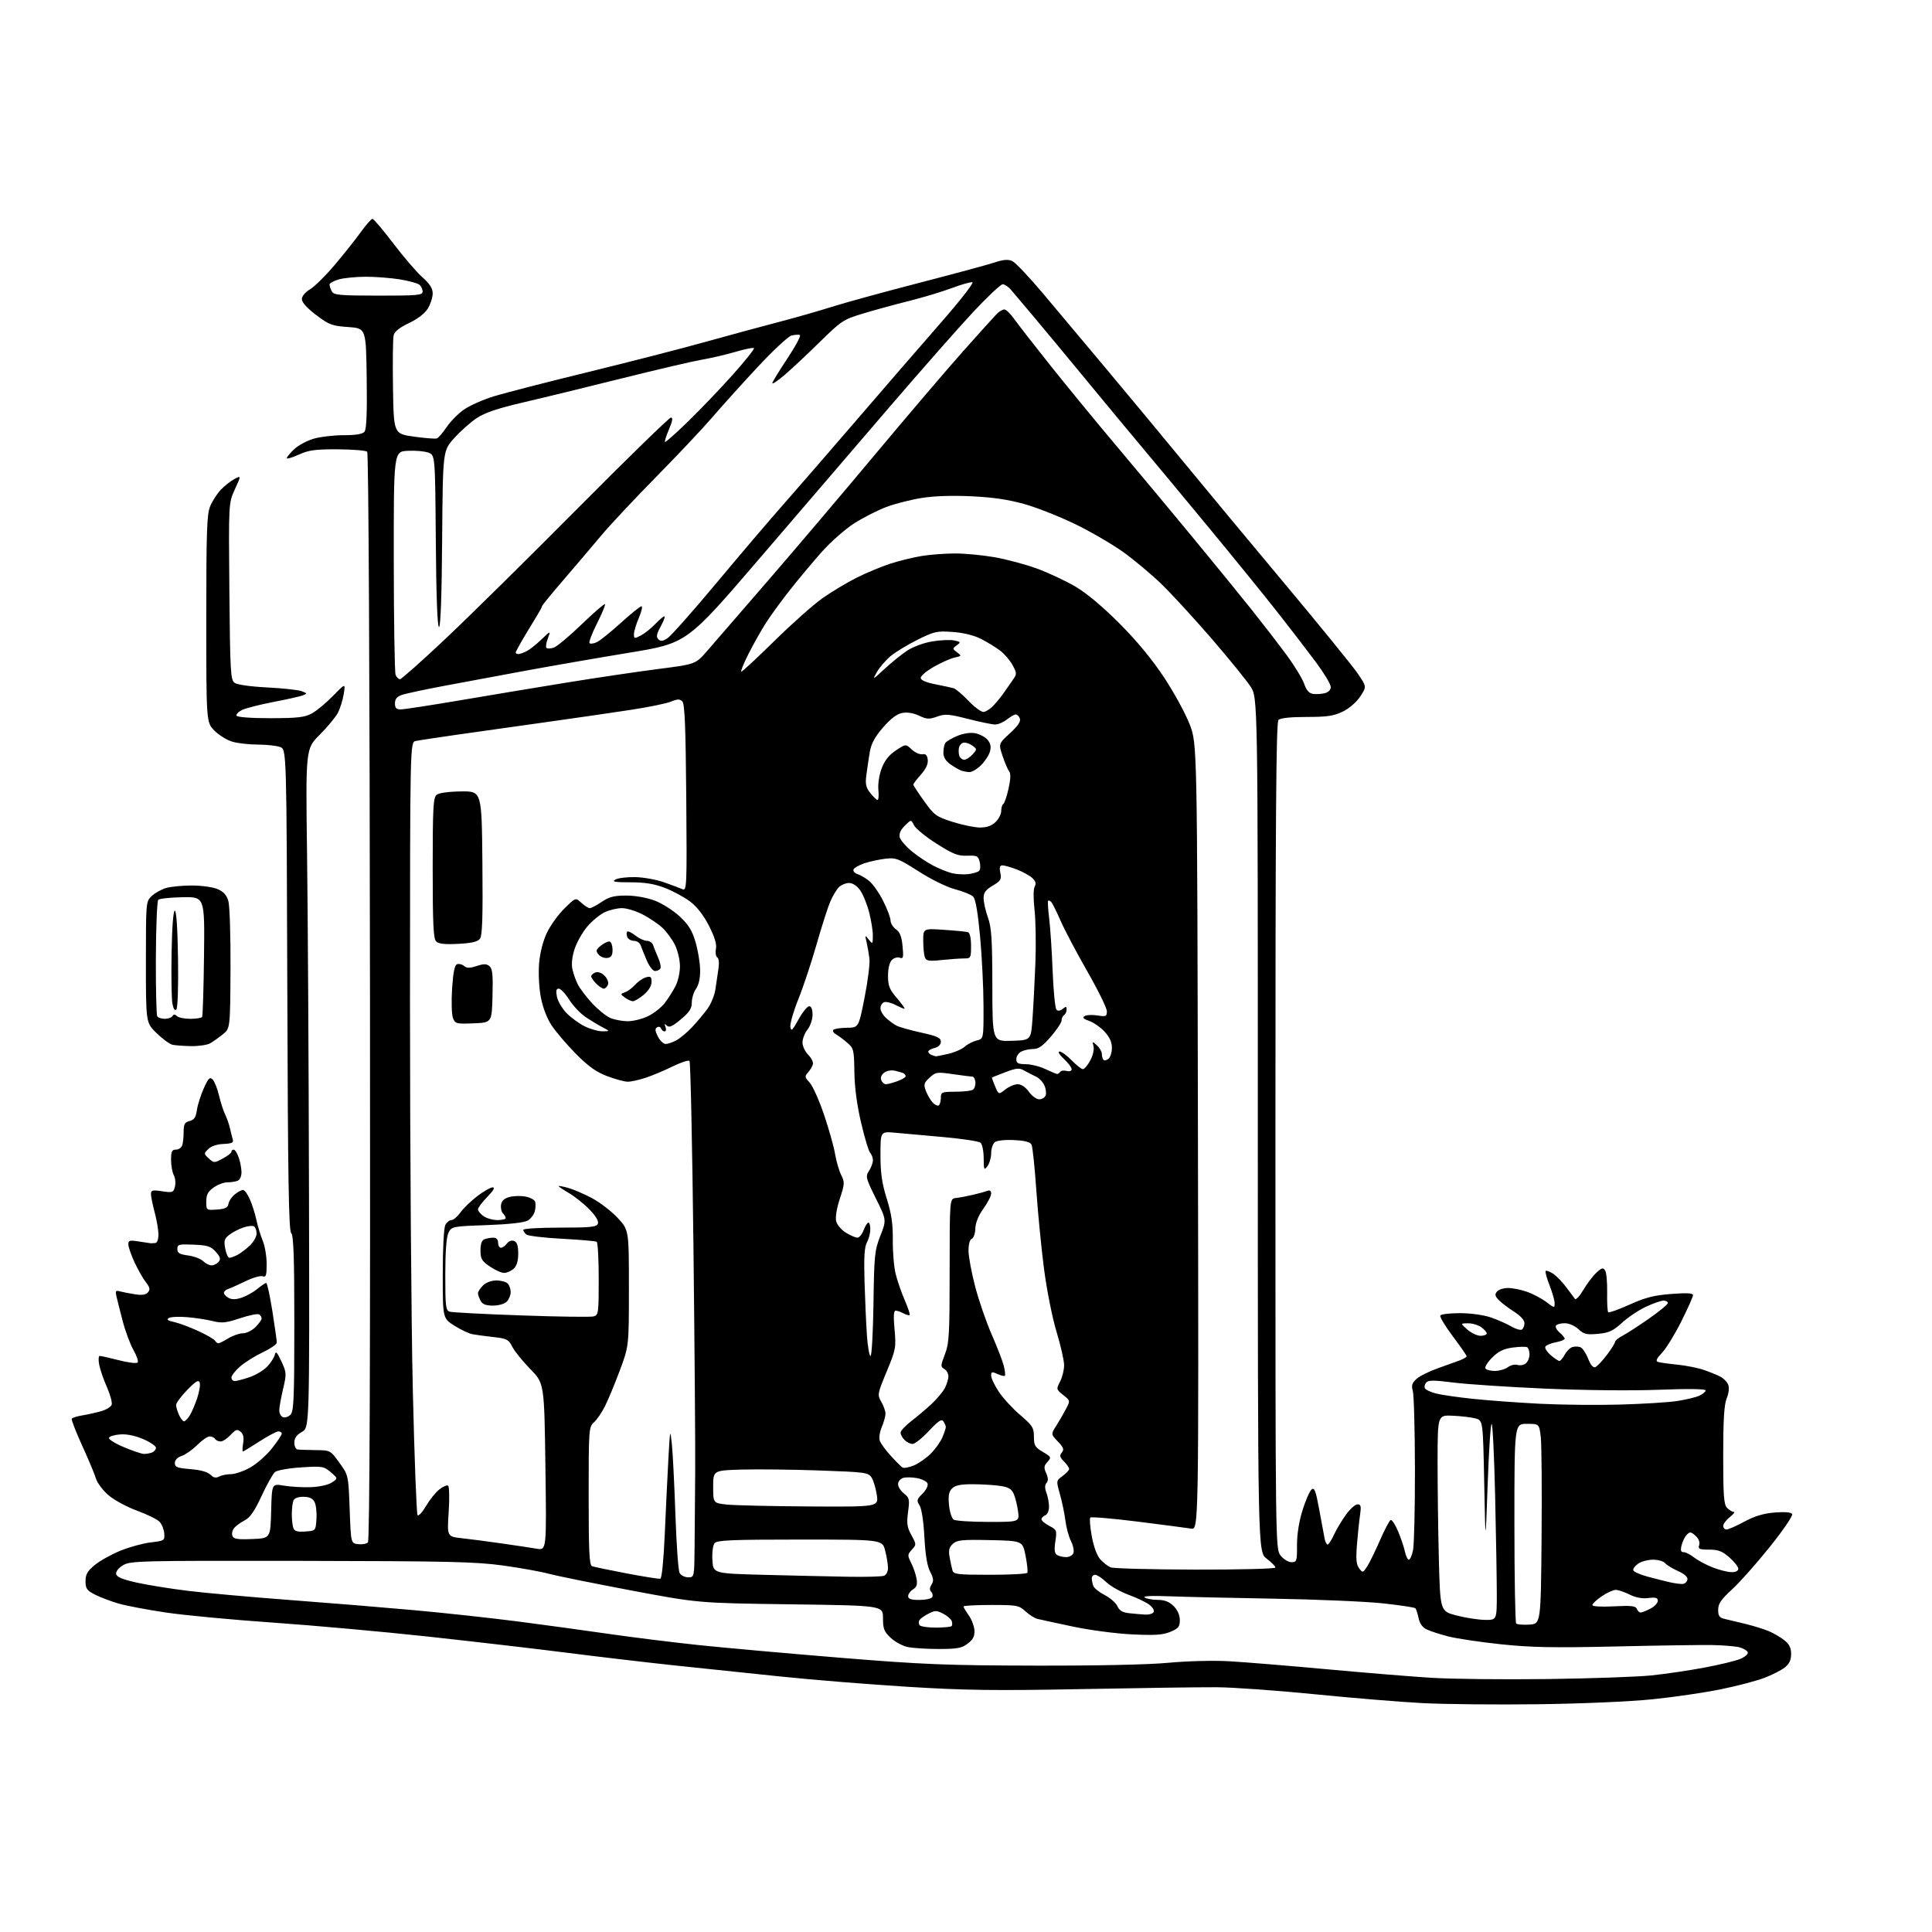 <?xml version="1.0" encoding="UTF-8" standalone="no"?>
<svg 
  version="1.1" 
  xmlns="http://www.w3.org/2000/svg" 
  xmlns:xlink="http://www.w3.org/1999/xlink" 
  xmlns:svg="http://www.w3.org/2000/svg"
  xmlns:rdf="http://www.w3.org/1999/02/22-rdf-syntax-ns#"
  xmlns:cc="http://creativecommons.org/ns#"
  xmlns:dc="http://purl.org/dc/elements/1.1/"
  viewBox="0 0 768 768"
  width="768"
  height="768"
>
<style>svg {background-color: white; }</style>"
<path stroke="none" fill="black" fill-rule="evenodd" d="M611.50,677.46C595.00,677.68 574.24,677.47 565.37,677.01C556.50,676.54 537.15,674.95 522.37,673.46C507.59,671.98 490.10,670.74 483.50,670.70C476.90,670.67 452.82,671.00 430.00,671.44C395.66,672.10 383.75,671.94 361.00,670.54C345.88,669.61 323.15,667.78 310.50,666.46C297.85,665.15 278.73,663.15 268.00,662.01C257.27,660.87 238.15,658.62 225.50,657.01C212.85,655.40 187.88,652.50 170.00,650.55C152.12,648.61 124.45,646.12 108.50,645.01C92.55,643.91 73.46,642.11 66.08,641.02C58.69,639.93 50.16,638.32 47.11,637.43C44.06,636.54 39.86,634.95 37.78,633.89C34.52,632.23 34.00,631.49 34.00,628.55C34.00,625.84 34.75,624.52 37.69,622.10C39.72,620.43 44.34,617.86 47.94,616.40C51.55,614.94 56.98,613.46 60.00,613.11C65.30,612.50 65.49,612.37 65.30,609.62C65.18,608.04 64.37,605.96 63.49,604.99C62.62,604.02 58.60,602.03 54.56,600.55C50.52,599.08 45.38,596.31 43.14,594.39C40.90,592.47 38.64,589.46 38.12,587.70C37.60,585.94 35.13,580.04 32.63,574.58C30.14,569.12 28.29,564.34 28.52,563.96C28.76,563.58 30.65,562.98 32.73,562.64C34.80,562.30 38.14,561.55 40.15,560.99C42.16,560.42 44.06,559.28 44.38,558.46C44.70,557.63 43.86,554.47 42.52,551.44C41.17,548.41 39.78,544.37 39.43,542.46C39.07,540.56 39.16,539.00 39.64,538.99C40.11,538.99 43.52,539.76 47.21,540.70C50.89,541.65 54.26,542.07 54.69,541.64C55.12,541.22 54.40,539.01 53.09,536.74C51.78,534.46 49.83,529.21 48.75,525.05C47.67,520.90 46.54,516.44 46.25,515.14C45.82,513.19 46.05,512.87 47.61,513.32C48.65,513.61 51.34,514.14 53.58,514.49C56.50,514.94 57.99,514.72 58.83,513.70C59.76,512.59 59.58,511.74 58.00,509.72C56.89,508.32 54.87,504.76 53.50,501.83C52.14,498.90 51.02,495.67 51.01,494.66C51.00,493.06 51.54,492.91 55.25,493.52C57.59,493.90 59.73,494.22 60.00,494.23C60.27,494.23 61.06,494.18 61.75,494.12C62.47,494.05 62.99,492.63 62.99,490.75C62.98,488.96 62.31,485.02 61.50,482.00C60.69,478.98 60.02,475.68 60.01,474.69C60.00,473.11 60.57,472.96 64.45,473.55C68.62,474.17 68.95,474.05 69.54,471.70C69.89,470.32 69.68,468.27 69.09,467.16C68.49,466.04 68.00,463.30 68.00,461.07C68.00,457.74 68.35,457.00 69.89,457.00C70.93,457.00 72.06,456.29 72.39,455.42C72.73,454.55 73.00,452.12 73.00,450.03C73.00,446.85 73.40,446.12 75.37,445.62C77.19,445.17 77.86,444.16 78.27,441.26C78.57,439.19 79.80,435.31 81.00,432.63C82.85,428.54 83.41,427.98 84.54,429.13C85.29,429.89 86.42,432.75 87.07,435.50C87.72,438.25 88.80,441.62 89.49,443.00C90.17,444.38 91.04,446.85 91.41,448.50C91.79,450.15 92.30,452.19 92.55,453.04C92.90,454.23 92.07,454.61 88.82,454.74C86.27,454.84 83.93,455.63 82.79,456.77C80.98,458.58 80.98,458.67 83.01,460.51C85.05,462.36 85.18,462.36 88.55,460.54C90.45,459.52 92.00,458.31 92.00,457.84C92.00,457.38 92.41,457.00 92.90,457.00C93.40,457.00 94.30,458.42 94.90,460.15C95.51,461.88 96.00,464.53 96.00,466.04C96.00,467.62 95.33,469.04 94.42,469.39C93.55,469.73 91.71,470.00 90.32,470.00C88.94,470.00 86.50,470.93 84.90,472.07C82.65,473.67 82.00,474.92 82.00,477.63C82.00,481.11 82.00,481.11 86.24,480.81C89.57,480.57 90.56,480.07 90.83,478.50C91.02,477.40 92.15,475.72 93.34,474.77C94.53,473.82 95.99,473.03 96.60,473.02C97.20,473.01 98.43,474.69 99.33,476.75C100.24,478.81 101.41,482.53 101.94,485.01C102.47,487.49 103.60,491.19 104.45,493.23C105.30,495.27 106.00,499.41 106.00,502.44C106.00,507.01 105.74,507.84 104.44,507.34C103.58,507.01 100.54,507.87 97.69,509.26C94.83,510.65 91.71,512.04 90.75,512.36C89.79,512.68 89.00,513.39 89.00,513.93C89.00,514.48 89.86,515.39 90.90,515.95C92.22,516.65 93.84,516.61 96.15,515.82C97.99,515.19 100.77,513.63 102.33,512.34C103.88,511.05 105.46,510.00 105.83,510.00C106.20,510.00 107.30,515.06 108.28,521.25C109.26,527.44 110.05,533.05 110.03,533.72C110.01,534.39 107.48,536.13 104.40,537.59C101.31,539.05 97.26,541.59 95.40,543.23C93.53,544.87 92.00,546.84 92.00,547.60C92.00,548.37 92.59,549.00 93.32,549.00C94.05,549.00 96.68,548.30 99.18,547.46C101.67,546.61 104.86,544.69 106.26,543.21C107.66,541.72 109.01,539.60 109.25,538.50C109.60,536.93 110.16,537.51 111.86,541.16C113.92,545.63 113.95,546.10 112.52,552.16C111.70,555.65 111.02,559.46 111.01,560.64C111.01,561.82 111.66,563.04 112.47,563.35C113.28,563.66 114.63,563.23 115.47,562.39C116.78,561.07 117.00,555.96 117.00,526.13C117.00,499.68 116.70,491.10 115.75,490.15C114.77,489.17 114.44,468.15 114.21,393.41C113.91,297.92 113.91,297.92 111.39,296.96C110.00,296.43 106.09,296.00 102.68,295.99C99.28,295.99 94.72,295.49 92.55,294.89C90.37,294.29 87.11,292.31 85.30,290.50C82.00,287.20 82.00,287.20 82.00,246.07C82.00,211.14 82.23,204.37 83.55,201.22C84.41,199.17 86.32,196.22 87.80,194.66C89.29,193.10 91.71,191.19 93.19,190.41C95.89,189.01 95.89,189.01 93.37,194.50C90.86,199.98 90.86,199.98 91.18,235.07C91.47,267.02 91.66,270.28 93.24,271.43C94.26,272.18 99.60,272.94 106.24,273.27C112.43,273.59 118.58,274.25 119.91,274.75C122.15,275.60 122.18,275.72 120.41,276.41C119.36,276.82 114.10,278.01 108.72,279.04C103.35,280.07 97.74,281.50 96.25,282.21C94.77,282.92 93.77,283.95 94.03,284.50C94.31,285.09 99.81,285.50 107.50,285.49C118.27,285.48 121.09,285.16 123.93,283.62C125.82,282.60 129.61,279.46 132.35,276.64C137.33,271.53 137.33,271.53 136.64,275.87C136.26,278.26 135.22,281.61 134.33,283.32C133.45,285.04 130.20,288.96 127.11,292.05C121.50,297.66 121.50,297.66 122.06,339.58C122.37,362.64 122.72,423.35 122.83,474.50C123.04,567.50 123.04,567.50 120.02,569.20C117.90,570.40 117.00,571.66 117.00,573.45C117.00,574.85 117.56,576.08 118.25,576.19C118.94,576.29 122.16,576.40 125.41,576.44C131.33,576.50 131.33,576.50 134.91,581.46C138.50,586.43 138.50,586.43 139.00,599.96C139.50,613.50 139.50,613.50 142.37,613.83C143.95,614.01 145.70,613.70 146.26,613.14C146.95,612.45 147.22,542.09 147.08,396.31C146.96,269.11 146.51,180.12 145.97,179.58C145.47,179.08 140.21,178.64 134.28,178.61C125.29,178.57 122.71,178.92 118.75,180.73C116.14,181.91 114.00,182.55 114.00,182.13C114.00,181.71 115.29,180.14 116.86,178.63C118.44,177.12 121.89,175.24 124.52,174.44C127.16,173.65 132.57,173.00 136.54,173.00C141.45,173.00 144.12,172.56 144.90,171.62C145.69,170.66 145.96,164.18 145.77,150.37C145.50,130.50 145.50,130.50 138.42,130.00C131.98,129.55 130.81,129.11 125.67,125.22C122.09,122.52 120.00,120.20 120.00,118.93C120.00,117.74 121.31,116.15 123.25,115.00C125.04,113.94 129.46,109.57 133.08,105.28C136.70,101.00 141.36,95.14 143.43,92.25C145.50,89.36 147.58,87.00 148.06,87.00C148.54,87.00 152.26,91.39 156.33,96.75C160.41,102.11 165.60,108.15 167.87,110.18C170.87,112.85 172.00,114.63 172.00,116.68C171.99,118.23 171.13,120.91 170.08,122.64C168.89,124.59 166.06,126.77 162.60,128.41C158.89,130.16 156.84,131.79 156.48,133.27C156.18,134.50 156.06,143.81 156.22,153.96C156.50,172.43 156.50,172.43 164.50,173.56C168.90,174.18 173.03,174.50 173.67,174.27C174.31,174.04 176.00,172.08 177.44,169.92C178.87,167.75 181.91,164.63 184.20,162.97C186.49,161.31 192.00,158.85 196.43,157.50C200.87,156.15 217.55,151.86 233.50,147.97C249.45,144.07 270.38,138.70 280.00,136.02C289.62,133.34 302.90,129.74 309.50,128.02C316.10,126.29 325.65,123.57 330.71,121.96C335.78,120.35 351.31,116.09 365.21,112.49C379.12,108.89 392.67,105.23 395.32,104.35C398.86,103.17 400.74,103.02 402.39,103.77C403.62,104.33 409.11,110.12 414.60,116.64C420.08,123.16 431.55,136.82 440.07,147.00C448.59,157.18 462.60,174.05 471.19,184.50C479.79,194.95 497.85,216.70 511.34,232.82C524.83,248.95 537.53,264.58 539.58,267.55C543.30,272.95 543.30,272.95 540.72,276.85C539.20,279.15 536.33,281.63 533.75,282.88C530.18,284.61 527.51,285.00 519.38,285.00C512.95,285.00 508.97,285.43 508.20,286.20C507.28,287.12 507.00,325.21 507.00,451.57C507.00,615.73 507.00,615.73 509.07,618.37C510.21,619.81 512.15,621.00 513.38,621.00C515.47,621.00 515.61,620.58 515.58,614.25C515.56,610.01 516.37,604.85 517.76,600.38C518.98,596.47 520.60,592.75 521.36,592.11C522.51,591.16 523.04,592.56 524.44,600.23C525.37,605.33 526.33,610.51 526.58,611.75C526.83,612.99 527.37,613.99 527.77,613.97C528.17,613.96 529.30,612.21 530.28,610.08C531.26,607.95 533.40,604.37 535.04,602.11C536.67,599.85 538.74,598.00 539.64,598.00C540.98,598.00 541.15,598.74 540.64,602.25C540.29,604.59 539.74,609.88 539.41,614.00C538.95,619.75 539.15,621.95 540.27,623.42C541.68,625.29 541.78,625.27 543.45,622.72C544.39,621.28 546.69,616.59 548.55,612.31C550.41,608.03 552.34,604.39 552.83,604.22C553.32,604.06 554.64,606.08 555.75,608.71C556.87,611.35 558.09,614.96 558.47,616.75C558.85,618.54 559.55,620.00 560.03,620.00C560.52,620.00 561.27,618.31 561.70,616.25C562.14,614.19 562.48,599.67 562.46,584.00C562.43,568.33 562.05,554.32 561.61,552.88C560.99,550.81 561.28,549.81 563.00,548.21C564.21,547.09 567.96,545.19 571.35,543.99C574.73,542.78 578.74,541.34 580.25,540.78C581.76,540.22 583.00,539.47 583.00,539.12C583.00,538.78 580.52,535.19 577.49,531.17C574.46,527.14 572.24,523.43 572.55,522.92C572.86,522.41 576.39,522.00 580.38,522.00C584.55,522.00 589.74,522.71 592.56,523.68C595.27,524.60 598.93,526.21 600.71,527.26C602.48,528.30 604.40,528.87 604.97,528.52C605.54,528.17 606.00,527.01 606.00,525.95C606.00,524.79 604.40,523.02 601.97,521.48C599.75,520.08 597.02,518.02 595.90,516.90C594.28,515.28 594.11,514.57 595.06,513.43C595.71,512.64 597.71,512.00 599.50,512.00C601.29,512.00 604.69,512.68 607.06,513.52C609.42,514.36 612.86,516.18 614.68,517.57C617.84,519.98 618.00,520.00 618.00,518.09C618.00,516.98 617.08,513.75 615.96,510.91C614.84,508.07 614.15,505.51 614.43,505.23C614.71,504.96 616.05,505.46 617.40,506.34C618.76,507.23 621.11,509.66 622.63,511.73C624.15,513.80 625.71,515.88 626.09,516.35C626.48,516.82 627.96,515.21 629.38,512.79C630.81,510.36 633.12,507.29 634.54,505.97C636.71,503.93 637.25,503.78 638.06,505.03C638.58,505.84 638.94,509.78 638.87,513.78C638.79,517.78 638.98,521.31 639.29,521.62C639.60,521.93 643.41,520.57 647.76,518.61C654.03,515.78 657.46,514.90 664.33,514.37C670.54,513.89 673.00,514.03 673.00,514.84C673.00,515.47 670.92,520.15 668.37,525.24C665.83,530.33 662.38,535.95 660.71,537.72C658.47,540.09 658.04,541.05 659.08,541.39C659.86,541.64 663.32,542.13 666.77,542.47C670.22,542.82 674.95,543.76 677.27,544.56C679.60,545.36 682.57,546.57 683.87,547.24C685.17,547.91 686.58,549.37 687.00,550.48C687.46,551.67 687.20,553.88 686.39,555.87C685.37,558.35 685.00,564.38 685.00,578.55C685.00,594.77 685.25,598.11 686.57,599.43C687.44,600.29 688.62,601.00 689.21,601.00C689.79,601.00 689.08,601.93 687.63,603.07C686.19,604.21 685.00,605.79 685.00,606.57C685.00,607.36 685.60,608.00 686.32,608.00C687.05,608.00 690.24,606.60 693.41,604.88C697.49,602.67 701.01,601.61 705.45,601.25C709.48,600.93 711.97,601.14 712.41,601.86C712.79,602.47 708.85,608.26 703.57,614.86C698.33,621.40 691.56,629.03 688.52,631.81C684.13,635.82 683.00,637.48 683.00,639.91C683.00,642.42 683.49,643.07 685.75,643.59C687.26,643.93 691.02,644.83 694.10,645.59C697.18,646.35 701.23,647.62 703.10,648.40C704.97,649.18 707.74,650.79 709.25,651.98C711.27,653.57 712.00,655.03 712.00,657.50C712.00,659.92 711.28,661.42 709.42,662.89C708.00,664.00 704.28,665.88 701.17,667.05C698.05,668.22 690.33,670.24 684.00,671.53C677.67,672.83 665.52,674.61 657.00,675.48C648.07,676.40 628.79,677.24 611.50,677.46zM615.00,667.45C632.33,667.23 651.00,666.57 656.50,666.00C662.00,665.43 671.42,664.04 677.44,662.91C683.46,661.79 689.91,660.23 691.78,659.45C693.65,658.67 694.99,657.48 694.77,656.82C694.55,656.15 693.06,655.26 691.47,654.83C689.87,654.41 684.95,654.00 680.53,653.93C676.11,653.86 658.77,654.11 642.00,654.50C617.34,655.06 608.63,654.89 596.49,653.61C588.24,652.73 578.82,651.32 575.55,650.47C572.29,649.62 568.48,648.38 567.10,647.71C565.46,646.93 564.34,645.34 563.90,643.20C563.53,641.38 562.96,639.63 562.63,639.30C562.30,638.96 556.51,638.10 549.76,637.36C543.02,636.63 523.55,635.80 506.50,635.50C489.45,635.21 470.57,634.78 464.54,634.54C457.58,634.27 454.11,634.46 455.04,635.04C455.84,635.55 458.21,635.98 460.30,635.98C462.98,636.00 464.81,636.72 466.55,638.45C468.09,640.00 469.00,642.05 469.00,644.01C469.00,646.64 468.44,647.34 465.25,648.67C462.27,649.92 459.14,650.13 450.00,649.69C443.65,649.39 433.12,648.00 426.50,646.59C419.90,645.19 413.56,643.82 412.42,643.54C411.28,643.27 409.12,641.91 407.62,640.52C405.05,638.14 404.27,638.00 393.95,638.00C387.93,638.00 383.00,638.27 383.00,638.60C383.00,638.92 383.95,640.52 385.11,642.15C386.27,643.78 387.28,646.49 387.36,648.17C387.46,650.44 386.78,651.77 384.68,653.36C382.30,655.17 380.50,655.50 373.18,655.50C368.40,655.50 362.84,655.15 360.82,654.72C358.80,654.29 355.76,652.65 354.07,651.07C351.44,648.61 351.00,647.49 351.00,643.21C351.00,638.23 351.00,638.23 314.25,637.74C277.50,637.25 277.50,637.25 250.50,632.15C235.65,629.34 221.03,626.38 218.00,625.56C214.97,624.73 206.88,623.28 200.00,622.32C189.20,620.82 178.26,620.57 119.72,620.47C55.49,620.37 51.77,620.46 48.90,622.21C47.09,623.31 45.99,624.72 46.18,625.71C46.41,626.90 48.76,627.87 54.50,629.14C58.90,630.11 68.12,631.59 75.00,632.42C81.88,633.26 99.88,634.87 115.00,636.01C130.12,637.14 152.40,638.97 164.50,640.06C176.60,641.16 195.16,643.18 205.74,644.54C216.31,645.91 232.56,648.13 241.83,649.48C251.10,650.82 267.19,652.83 277.59,653.93C287.99,655.02 313.33,657.29 333.91,658.97C366.86,661.66 376.09,662.03 411.41,662.11C435.99,662.17 456.53,661.73 464.50,660.98C471.90,660.28 482.26,660.02 488.56,660.37C494.64,660.71 511.96,662.13 527.06,663.52C542.15,664.91 561.02,666.46 569.00,666.95C576.98,667.45 597.67,667.67 615.00,667.45zM371.89,647.00C375.07,647.00 377.94,646.73 378.26,646.40C378.59,646.07 378.61,645.16 378.31,644.37C378.01,643.57 376.46,642.26 374.88,641.44C372.32,640.12 371.67,640.12 369.06,641.47C367.45,642.30 365.85,643.44 365.50,643.99C365.16,644.55 365.16,645.45 365.50,646.00C365.84,646.55 368.72,647.00 371.89,647.00zM607.96,645.80C612.50,645.50 612.50,645.50 612.80,611.00C612.96,592.02 612.82,574.14 612.48,571.25C611.86,566.00 611.86,566.00 606.93,566.00C602.00,566.00 602.00,566.00 602.00,605.33C602.00,626.97 602.32,644.99 602.71,645.38C603.10,645.77 605.47,645.96 607.96,645.80zM590.25,643.93C595.00,644.00 595.00,644.00 595.00,633.66C595.00,627.98 594.70,610.43 594.34,594.66C593.98,578.90 593.35,566.00 592.95,566.00C592.54,566.00 591.83,576.91 591.36,590.25C590.50,614.50 590.50,614.50 590.00,589.57C589.50,564.64 589.50,564.64 586.50,563.84C584.85,563.40 580.80,562.92 577.50,562.77C571.50,562.50 571.50,562.50 571.46,580.50C571.45,590.40 571.67,607.95 571.96,619.50C572.50,640.50 572.50,640.50 579.00,642.18C582.58,643.11 587.64,643.89 590.25,643.93zM455.19,641.83C456.67,641.92 458.20,641.49 458.58,640.86C458.98,640.23 458.23,638.93 456.89,637.91C455.58,636.91 451.86,635.13 448.64,633.96C445.42,632.78 441.42,630.51 439.75,628.91C438.07,627.31 436.10,626.00 435.35,626.00C434.61,626.00 434.00,626.64 434.00,627.42C434.00,628.20 434.28,629.57 434.62,630.46C434.97,631.35 437.01,632.98 439.16,634.08C441.32,635.18 443.57,637.16 444.18,638.49C444.98,640.24 446.25,641.00 448.89,641.28C450.87,641.49 453.71,641.74 455.19,641.83zM652.16,641.00C652.68,641.00 654.43,640.31 656.05,639.47C657.67,638.64 659.00,637.24 659.00,636.36C659.00,635.12 658.20,634.88 655.25,635.25C652.79,635.55 650.22,635.07 647.79,633.86C645.75,632.84 643.27,632.00 642.27,632.00C641.28,632.00 638.78,633.14 636.73,634.54C634.68,635.93 633.00,637.50 633.00,638.03C633.00,638.61 636.43,638.81 641.55,638.54C648.40,638.18 650.21,638.38 650.66,639.55C650.96,640.35 651.64,641.00 652.16,641.00zM365.44,636.00C367.88,636.00 370.18,635.51 370.55,634.91C370.92,634.31 370.76,633.36 370.18,632.78C369.46,632.06 369.50,631.17 370.31,629.88C371.22,628.41 371.11,627.34 369.74,624.76C368.58,622.56 367.84,618.09 367.46,611.00C367.12,604.68 366.35,599.66 365.53,598.40C364.30,596.52 364.42,596.03 366.72,593.74C368.15,592.31 369.03,590.53 368.72,589.71C368.41,588.91 366.53,587.95 364.54,587.57C362.54,587.20 360.03,587.17 358.96,587.51C357.88,587.86 357.00,588.97 357.00,589.99C357.00,591.02 358.06,592.69 359.35,593.70C361.50,595.39 361.64,596.02 360.97,601.03C360.36,605.58 360.58,607.13 362.29,610.23C364.30,613.88 364.31,614.00 362.47,616.03C360.71,617.97 360.70,618.30 362.21,621.30C363.10,623.06 364.06,625.87 364.35,627.55C364.74,629.85 364.39,630.90 362.94,631.81C361.87,632.47 361.00,633.69 361.00,634.51C361.00,635.61 362.17,636.00 365.44,636.00zM668.99,629.63C669.81,629.55 670.61,628.77 670.78,627.91C670.97,626.90 669.64,625.69 667.03,624.52C664.81,623.51 662.49,622.09 661.87,621.35C661.26,620.61 659.11,620.00 657.10,620.00C655.09,620.00 652.42,620.72 651.17,621.59C649.92,622.47 649.05,623.66 649.25,624.24C649.44,624.82 652.05,625.96 655.05,626.77C658.05,627.58 662.08,628.59 664.00,629.02C665.92,629.44 668.17,629.72 668.99,629.63zM262.50,627.57C263.08,627.44 263.81,620.08 264.25,609.92C264.67,600.34 265.31,586.88 265.69,580.00C266.35,568.03 266.41,567.78 267.07,574.00C267.45,577.58 268.08,590.17 268.48,602.00C268.89,613.83 269.63,624.29 270.14,625.25C270.65,626.21 272.18,627.00 273.54,627.00C276.00,627.00 276.00,627.00 276.11,614.75C276.17,608.01 276.28,594.62 276.35,585.00C276.43,575.38 276.11,534.88 275.65,495.00C275.19,455.12 274.49,422.16 274.09,421.74C273.70,421.32 270.70,422.29 267.44,423.90C264.17,425.51 259.35,427.54 256.72,428.41C254.08,429.29 250.86,430.00 249.55,430.00C248.25,430.00 244.55,429.00 241.34,427.78C236.98,426.12 233.84,423.87 228.94,418.92C225.33,415.27 220.99,410.19 219.30,407.64C217.40,404.77 215.75,400.48 214.98,396.38C214.27,392.63 213.98,386.82 214.30,382.96C214.65,378.77 215.84,374.10 217.39,370.82C218.78,367.90 221.92,363.53 224.37,361.13C228.82,356.76 228.82,356.76 231.10,358.88C232.35,360.05 233.86,361.00 234.46,361.00C235.05,361.00 237.19,359.87 239.21,358.50C242.13,356.52 244.14,356.00 248.91,356.00C252.46,356.00 257.10,356.81 260.22,357.98C263.13,359.07 267.58,361.88 270.11,364.23C273.69,367.55 275.11,369.82 276.47,374.45C277.44,377.73 278.27,382.70 278.31,385.50C278.37,388.79 277.80,391.45 276.70,393.02C275.76,394.35 275.00,396.82 275.00,398.51C275.00,400.91 274.05,402.37 270.64,405.22C267.26,408.04 266.00,408.60 265.08,407.69C264.15,406.77 264.03,406.90 264.55,408.25C264.91,409.21 264.75,410.00 264.19,410.00C263.63,410.00 262.99,409.47 262.77,408.82C262.56,408.18 261.85,407.98 261.19,408.38C260.30,408.93 260.38,409.84 261.53,412.06C262.37,413.68 263.74,415.00 264.58,415.00C265.41,415.00 267.31,414.36 268.80,413.58C270.28,412.80 273.12,410.44 275.10,408.33C277.08,406.22 279.84,402.93 281.24,401.00C282.64,399.07 284.06,395.59 284.39,393.25C284.73,390.91 285.27,387.25 285.59,385.12C285.95,382.81 285.76,380.97 285.13,380.58C284.54,380.22 284.30,378.70 284.60,377.21C284.96,375.34 284.10,372.48 281.81,368.00C279.64,363.74 277.05,360.41 274.28,358.34C271.96,356.59 267.46,354.17 264.28,352.95C260.07,351.33 256.36,350.73 250.61,350.73C244.41,350.74 243.12,350.50 244.61,349.64C245.65,349.04 249.20,348.60 252.50,348.67C255.80,348.73 260.98,349.66 264.00,350.74C267.02,351.81 270.31,353.04 271.30,353.47C273.01,354.21 273.08,352.53 272.80,317.17C272.57,288.95 272.20,279.80 271.24,278.83C270.22,277.82 269.34,277.83 266.74,278.90C264.96,279.63 257.88,281.09 251.00,282.14C244.12,283.20 229.05,285.39 217.50,287.00C205.95,288.62 189.97,290.87 182.00,292.01C174.03,293.15 166.49,294.29 165.25,294.56C163.00,295.04 163.00,295.04 162.98,399.27C162.98,456.60 163.48,525.55 164.10,552.50C164.73,579.45 165.58,601.87 165.99,602.32C166.40,602.77 167.92,601.11 169.37,598.64C170.81,596.17 173.18,593.22 174.62,592.09C176.06,590.95 177.63,590.27 178.12,590.57C178.61,590.87 178.71,595.55 178.36,600.97C177.71,610.82 177.71,610.82 183.61,611.47C186.85,611.83 194.00,612.76 199.50,613.55C205.00,614.34 211.25,615.28 213.38,615.64C217.27,616.30 217.27,616.30 216.81,583.11C216.36,549.92 216.36,549.92 210.79,544.21C207.72,541.07 204.49,537.07 203.62,535.32C202.18,532.46 201.46,532.09 196.26,531.51C193.09,531.16 189.31,530.65 187.86,530.38C186.40,530.11 183.14,528.57 180.61,526.97C176.00,524.04 176.00,524.04 176.00,506.46C176.00,496.24 176.43,488.06 177.04,486.93C177.60,485.87 178.70,485.00 179.47,485.00C180.24,485.00 181.83,483.64 183.01,481.99C184.19,480.33 187.21,477.40 189.72,475.49C192.23,473.57 194.99,472.00 195.85,472.00C196.88,472.00 196.16,473.27 193.70,475.79C191.67,477.88 190.00,480.10 190.00,480.74C190.00,481.37 191.00,482.59 192.22,483.44C193.44,484.30 195.92,485.00 197.72,485.00C199.53,485.00 201.00,484.64 201.00,484.20C201.00,483.76 200.51,482.91 199.92,482.32C199.32,481.72 198.98,480.20 199.17,478.93C199.39,477.36 200.44,476.38 202.50,475.83C204.15,475.38 207.00,475.30 208.83,475.64C210.66,475.98 212.40,476.87 212.69,477.63C212.98,478.39 212.94,480.12 212.60,481.47C212.26,482.83 210.97,484.52 209.74,485.22C208.36,486.01 202.15,486.69 193.53,487.00C179.85,487.49 179.53,487.55 178.29,490.00C177.45,491.66 177.02,497.28 177.01,506.68C177.00,519.32 177.19,520.92 178.75,521.41C179.71,521.72 192.51,522.39 207.19,522.90C221.88,523.42 234.81,523.60 235.94,523.30C237.90,522.79 238.00,522.06 238.00,508.44C238.00,500.56 237.64,493.89 237.19,493.62C236.75,493.34 230.56,492.81 223.44,492.43C216.32,492.05 209.94,491.29 209.25,490.75C208.56,490.20 208.00,489.36 208.00,488.88C208.00,488.39 214.54,488.00 222.53,488.00C234.82,488.00 237.16,487.76 237.67,486.43C238.05,485.42 236.87,483.41 234.38,480.85C232.25,478.64 228.59,475.70 226.25,474.32C223.91,472.94 222.00,471.66 222.00,471.49C222.00,471.31 223.69,471.62 225.75,472.18C227.81,472.74 232.08,474.56 235.24,476.23C238.39,477.90 243.00,481.44 245.49,484.09C250.00,488.91 250.00,488.91 250.00,512.00C250.00,535.09 250.00,535.09 246.38,544.79C244.38,550.13 241.73,556.52 240.48,559.00C239.24,561.48 237.27,564.36 236.11,565.40C234.06,567.25 234.00,568.11 234.00,594.69C234.00,616.68 234.26,622.16 235.34,622.58C236.08,622.86 242.27,624.15 249.09,625.45C255.92,626.75 261.95,627.70 262.50,627.57zM337.17,626.78C344.14,626.90 350.55,626.73 351.42,626.39C352.29,626.06 353.00,624.68 353.00,623.34C353.00,621.99 352.50,618.89 351.88,616.44C350.76,612.00 350.76,612.00 318.00,612.00C290.94,612.00 285.04,612.25 284.07,613.42C283.39,614.24 283.02,617.10 283.19,620.17C283.50,625.50 283.50,625.50 304.00,626.03C315.27,626.32 330.20,626.66 337.17,626.78zM393.51,626.00C401.41,626.00 408.10,625.65 408.37,625.21C408.64,624.78 408.32,621.74 407.68,618.46C406.50,612.50 406.50,612.50 393.61,612.22C382.49,611.98 380.46,612.18 378.79,613.69C377.29,615.05 377.00,616.22 377.48,618.97C377.83,620.91 378.34,623.29 378.62,624.25C379.08,625.81 380.68,626.00 393.51,626.00zM688.25,624.95C689.96,624.98 691.00,624.47 691.00,623.60C691.00,622.84 689.41,620.81 687.47,619.10C684.62,616.61 683.04,616.00 679.40,616.00C675.46,616.00 674.94,615.76 675.45,614.17C675.81,613.03 675.26,611.64 673.98,610.48C672.21,608.88 671.75,608.82 670.53,610.07C669.76,610.86 668.83,612.74 668.46,614.25C667.95,616.31 668.15,617.00 669.26,617.00C670.07,617.00 671.94,617.95 673.42,619.12C674.91,620.28 678.23,622.06 680.81,623.07C683.39,624.08 686.74,624.93 688.25,624.95zM475.25,623.94C492.95,623.97 507.00,623.61 507.00,623.12C507.00,622.63 505.43,621.04 503.50,619.57C500.00,616.90 500.00,616.90 500.00,447.14C500.00,277.39 500.00,277.39 497.13,272.95C495.55,270.50 488.63,261.98 481.75,254.00C474.87,246.03 465.93,236.28 461.87,232.34C457.82,228.40 450.90,222.60 446.50,219.45C442.10,216.31 433.55,211.33 427.50,208.39C421.45,205.45 412.45,201.88 407.50,200.46C401.10,198.63 394.98,197.71 386.32,197.29C378.50,196.91 371.34,197.15 366.32,197.96C362.02,198.65 355.74,200.25 352.36,201.52C348.99,202.79 343.30,205.68 339.71,207.94C336.13,210.20 330.30,215.31 326.77,219.28C323.24,223.25 317.54,230.05 314.12,234.39C310.69,238.73 306.34,244.69 304.46,247.64C302.57,250.59 299.44,256.15 297.50,260.00C295.56,263.85 294.30,267.00 294.69,267.00C295.08,267.00 301.05,261.45 307.95,254.67C314.85,247.88 323.43,240.27 327.02,237.74C330.61,235.22 336.68,231.58 340.52,229.65C344.36,227.72 350.40,225.21 353.94,224.06C357.49,222.92 363.11,221.54 366.44,221.00C369.77,220.46 375.70,220.01 379.62,220.01C383.53,220.00 390.61,220.68 395.34,221.50C400.07,222.33 407.64,224.35 412.16,226.00C416.69,227.65 423.56,230.87 427.44,233.14C431.95,235.79 438.31,241.11 445.06,247.89C452.04,254.90 458.06,262.19 462.78,269.36C466.72,275.33 471.28,283.69 472.92,287.95C475.90,295.68 475.90,295.68 476.20,451.92C476.50,608.15 476.50,608.15 473.50,607.65C471.85,607.38 462.30,606.13 452.29,604.87C442.27,603.62 433.78,602.89 433.42,603.25C433.05,603.61 433.32,606.97 434.00,610.71C434.76,614.83 436.08,618.43 437.37,619.86C438.54,621.16 440.40,622.59 441.50,623.05C442.60,623.50 457.79,623.90 475.25,623.94zM423.78,618.98C425.04,618.99 426.34,618.27 426.69,617.37C427.03,616.47 426.60,614.34 425.73,612.62C424.86,610.90 423.87,607.25 423.52,604.50C423.18,601.75 422.21,597.05 421.36,594.05C419.83,588.60 419.83,588.60 422.41,586.72C423.84,585.68 425.00,584.42 425.00,583.92C425.00,583.41 424.07,582.07 422.93,580.93C421.26,579.26 421.10,578.58 422.09,577.40C423.08,576.20 422.79,575.39 420.52,573.03C417.74,570.12 417.74,570.12 419.85,566.81C421.01,564.99 422.75,561.99 423.71,560.14C425.47,556.79 425.47,556.79 422.64,554.53C419.87,552.32 419.84,552.20 421.40,549.19C422.28,547.49 423.00,544.58 423.00,542.71C423.00,540.85 421.65,534.86 419.99,529.41C418.31,523.86 416.12,512.89 415.02,504.46C413.95,496.19 412.56,482.02 411.94,472.96C411.32,463.91 410.47,455.82 410.05,455.00C409.53,453.96 407.36,453.41 403.06,453.20C399.33,453.02 396.26,453.37 395.41,454.07C394.64,454.72 394.00,456.68 394.00,458.43C394.00,460.18 393.34,462.49 392.53,463.56C391.18,465.35 391.06,465.10 391.03,460.37C391.01,457.52 390.45,454.80 389.75,454.23C389.06,453.67 382.43,452.67 375.00,452.00C367.57,451.33 358.91,450.56 355.75,450.27C350.00,449.76 350.00,449.76 350.00,459.13C350.00,466.32 350.58,470.36 352.50,476.50C354.40,482.58 354.97,486.54 354.90,493.00C354.85,497.68 355.37,503.75 356.06,506.50C356.75,509.25 358.37,513.93 359.67,516.90C360.96,519.88 361.83,522.50 361.60,522.73C361.36,522.97 360.26,522.68 359.15,522.08C358.04,521.49 356.63,521.00 356.02,521.00C355.25,521.00 355.12,523.27 355.60,528.51C356.25,535.67 356.10,536.44 352.48,545.19C348.78,554.12 348.72,554.44 350.34,557.26C351.25,558.86 352.00,560.97 352.00,561.96C352.00,562.95 351.33,565.36 350.51,567.32C349.65,569.38 349.33,571.70 349.76,572.81C350.17,573.87 352.13,576.54 354.12,578.73C356.12,580.93 358.21,583.01 358.77,583.36C359.33,583.70 361.36,583.33 363.28,582.53C365.21,581.72 368.25,579.60 370.03,577.81C371.82,576.02 373.90,573.10 374.64,571.31C375.39,569.53 375.99,567.71 375.98,567.28C375.98,566.85 375.56,565.85 375.06,565.06C374.33,563.92 373.14,564.69 369.27,568.81C366.59,571.66 363.67,574.00 362.77,574.00C361.88,574.00 360.44,573.29 359.57,572.43C358.71,571.56 358.00,570.25 358.00,569.51C358.00,568.77 359.91,566.70 362.25,564.91C364.59,563.12 368.22,560.05 370.33,558.08C372.44,556.11 374.80,553.28 375.58,551.80C376.36,550.31 377.00,548.20 377.00,547.10C377.00,546.00 376.26,544.69 375.36,544.18C373.85,543.34 373.87,542.87 375.61,538.38C377.30,534.00 377.50,530.55 377.50,505.00C377.50,476.50 377.50,476.50 380.00,476.22C381.38,476.07 384.35,475.52 386.62,474.99C388.89,474.47 391.48,473.75 392.37,473.41C393.48,472.99 394.00,473.33 394.00,474.48C394.00,475.41 392.61,478.11 390.90,480.48C388.93,483.23 387.77,486.09 387.71,488.37C387.65,490.33 387.02,492.16 386.30,492.44C385.52,492.74 385.00,494.61 385.00,497.14C385.00,499.45 386.19,505.87 387.64,511.42C389.09,516.96 392.05,525.55 394.22,530.50C396.39,535.45 398.55,541.06 399.03,542.97C399.50,544.88 399.69,546.64 399.45,546.88C399.21,547.13 397.88,546.81 396.50,546.18C394.33,545.20 394.00,545.28 394.00,546.85C394.00,547.84 395.36,550.72 397.03,553.23C398.70,555.75 402.52,559.91 405.53,562.48C410.45,566.68 411.00,567.55 411.00,571.11C411.00,574.58 411.43,575.32 414.54,577.16C417.92,579.15 418.01,579.33 416.38,581.13C414.97,582.70 414.88,583.44 415.87,585.62C416.71,587.45 416.75,588.60 416.01,589.49C415.28,590.36 415.28,591.59 415.98,593.44C416.54,594.92 417.00,597.40 417.00,598.96C417.00,600.55 416.34,602.04 415.50,602.36C414.68,602.68 414.00,603.39 414.00,603.94C414.00,604.50 415.40,605.67 417.10,606.55C420.07,608.09 420.17,608.35 419.52,612.72C419.02,616.03 419.20,617.51 420.17,618.12C420.90,618.59 422.53,618.98 423.78,618.98zM100.24,611.79C107.50,611.50 107.50,611.50 107.79,600.62C108.07,589.74 108.07,589.74 112.79,590.56C115.38,591.01 120.18,591.29 123.45,591.18C126.94,591.05 130.43,590.29 131.88,589.34C134.37,587.71 134.37,587.71 131.47,585.22C128.72,582.86 128.13,582.76 119.71,583.31C114.84,583.62 110.16,584.45 109.32,585.15C108.48,585.85 106.08,590.12 104.00,594.63C101.21,600.66 99.42,603.25 97.28,604.36C95.67,605.19 93.77,606.57 93.07,607.42C92.36,608.28 92.05,609.68 92.37,610.53C92.85,611.78 94.40,612.03 100.24,611.79zM121.38,608.80C125.50,608.50 125.50,608.50 125.80,603.78C125.97,601.19 125.62,598.15 125.02,597.03C124.26,595.61 122.92,595.00 120.57,595.00C118.43,595.00 116.99,595.57 116.61,596.58C116.27,597.45 116.00,599.89 116.00,602.00C116.00,604.11 116.28,606.57 116.63,607.47C117.10,608.69 118.29,609.03 121.38,608.80zM392.89,604.98C405.27,605.00 405.27,605.00 404.67,600.63C404.34,598.22 403.56,595.13 402.93,593.75C402.04,591.79 400.80,591.11 397.26,590.62C394.76,590.28 389.89,590.00 386.43,590.00C381.87,590.00 379.68,590.46 378.46,591.68C377.18,592.96 376.89,594.55 377.25,598.29C377.51,601.00 378.35,603.61 379.11,604.09C379.88,604.57 386.07,604.98 392.89,604.98zM321.86,598.84C349.23,599.00 349.23,599.00 348.54,594.25C348.16,591.64 347.23,588.54 346.47,587.36C345.17,585.34 344.04,585.18 325.80,584.54C315.18,584.16 301.32,584.00 295.00,584.18C283.50,584.50 283.50,584.50 283.50,591.00C283.50,597.50 283.50,597.50 289.00,598.09C292.02,598.41 306.81,598.75 321.86,598.84zM87.10,586.95C88.07,586.43 90.19,586.00 91.81,586.00C93.43,586.00 96.87,584.82 99.45,583.37C102.04,581.92 105.92,578.51 108.08,575.78C110.24,573.05 112.00,570.41 112.00,569.91C112.00,569.41 111.39,569.00 110.66,569.00C109.92,569.00 106.53,570.80 103.12,573.00C99.72,575.20 96.75,577.00 96.53,577.00C96.31,577.00 96.37,575.52 96.66,573.70C97.03,571.42 96.71,570.01 95.63,569.11C94.32,568.02 93.70,568.22 91.67,570.41C90.35,571.83 88.56,573.00 87.69,573.00C86.83,573.00 85.84,572.55 85.50,572.00C85.16,571.45 84.19,571.00 83.34,571.00C82.49,571.00 80.26,572.54 78.38,574.42C76.49,576.31 73.72,578.26 72.22,578.76C70.52,579.33 69.50,580.39 69.50,581.58C69.50,583.21 70.43,583.57 75.71,584.00C79.69,584.32 82.54,585.11 83.63,586.20C84.86,587.43 85.81,587.63 87.10,586.95zM57.17,577.95C58.09,577.98 59.55,577.73 60.42,577.39C61.29,577.06 62.00,576.21 62.00,575.52C62.00,574.82 59.72,573.27 56.94,572.07C53.74,570.69 50.36,570.00 47.77,570.20C45.51,570.36 43.50,570.98 43.31,571.56C43.11,572.15 45.78,573.81 49.23,575.26C52.68,576.71 56.25,577.92 57.17,577.95zM73.14,565.00C73.59,565.00 74.60,563.99 75.39,562.75C76.17,561.51 77.52,558.37 78.39,555.78C79.25,553.18 79.70,550.37 79.38,549.54C78.94,548.39 77.74,549.11 74.40,552.55C71.98,555.04 70.00,557.71 70.00,558.49C70.00,559.27 70.52,561.05 71.16,562.45C71.80,563.85 72.69,565.00 73.14,565.00zM644.00,558.34C653.08,558.09 663.31,557.45 666.74,556.92C670.18,556.39 674.11,555.45 675.49,554.82C676.87,554.19 678.00,553.24 678.00,552.71C678.00,552.10 671.15,552.00 659.25,552.46C648.24,552.87 629.57,552.68 614.00,551.99C599.42,551.35 583.10,550.26 577.73,549.58C569.82,548.58 567.76,548.59 566.89,549.63C566.31,550.33 566.11,551.37 566.46,551.93C566.80,552.49 568.75,553.39 570.79,553.93C572.83,554.47 579.45,555.43 585.50,556.06C591.55,556.70 603.48,557.57 612.00,558.01C620.52,558.45 634.92,558.60 644.00,558.34zM594.31,544.97C596.06,544.95 598.38,544.27 599.45,543.46C600.52,542.65 602.23,542.25 603.25,542.58C604.26,542.90 605.75,542.62 606.55,541.96C607.35,541.30 608.00,539.71 608.00,538.44C608.00,537.16 607.60,535.87 607.10,535.56C606.61,535.26 604.02,535.31 601.35,535.67C597.71,536.16 595.67,537.15 593.18,539.64C591.35,541.46 590.14,543.41 590.48,543.97C590.83,544.54 592.55,544.99 594.31,544.97zM634.17,543.46C634.90,543.16 636.96,540.98 638.75,538.61C640.54,536.24 642.01,533.90 642.02,533.40C642.03,532.91 643.35,531.83 644.94,531.00C646.54,530.17 651.26,527.12 655.42,524.22C659.59,521.32 663.00,518.50 663.00,517.97C663.00,517.44 662.21,517.00 661.25,517.01C660.29,517.02 657.16,518.11 654.31,519.44C651.45,520.77 647.17,523.63 644.81,525.79C641.22,529.07 639.62,529.81 635.24,530.22C630.71,530.64 629.62,530.38 627.44,528.35C625.99,527.01 623.66,526.00 622.01,526.00C620.42,526.00 618.85,526.44 618.52,526.97C618.19,527.51 618.83,528.73 619.96,529.70C621.08,530.66 622.00,531.77 622.00,532.18C622.00,532.58 620.42,533.21 618.49,533.57C616.56,533.93 614.69,534.70 614.33,535.28C613.97,535.85 614.90,537.38 616.40,538.66C617.89,539.95 619.46,541.00 619.89,541.00C620.31,541.00 621.26,539.88 621.99,538.52C622.72,537.15 624.08,535.79 625.02,535.49C625.95,535.20 627.40,535.22 628.23,535.53C629.06,535.85 630.44,537.89 631.29,540.06C632.29,542.60 633.31,543.81 634.17,543.46zM346.05,539.00C346.53,539.00 347.05,529.66 347.22,518.25C347.49,498.97 347.68,497.06 349.96,491.22C352.42,484.95 352.42,484.95 348.16,476.37C344.15,468.28 344.00,467.65 345.45,465.43C346.30,464.13 347.00,462.24 347.00,461.24C347.00,460.23 346.52,458.92 345.94,458.34C345.35,457.75 343.72,452.37 342.32,446.39C340.65,439.29 339.72,432.25 339.63,426.16C339.51,417.30 339.36,416.71 336.76,414.47C335.25,413.17 333.23,411.67 332.26,411.13C331.30,410.59 330.87,409.80 331.29,409.37C331.72,408.95 334.15,408.57 336.69,408.55C341.32,408.50 341.32,408.50 343.69,396.50C345.00,389.90 345.86,382.93 345.61,381.00C345.37,379.07 344.85,376.15 344.47,374.50C343.80,371.62 343.83,371.58 345.35,373.50C346.88,375.42 346.94,375.37 346.97,371.96C346.99,370.01 346.32,365.80 345.48,362.59C344.65,359.38 343.04,355.46 341.91,353.88C340.65,352.10 338.96,351.00 337.50,351.00C336.21,351.00 334.38,351.76 333.46,352.69C332.53,353.62 330.98,356.20 330.03,358.44C329.07,360.67 326.61,368.35 324.57,375.50C322.53,382.65 319.28,392.41 317.35,397.20C315.42,401.98 314.00,406.93 314.18,408.20C314.47,410.14 314.97,409.69 317.42,405.25C319.01,402.36 320.92,400.00 321.66,400.00C322.51,400.00 323.00,401.22 323.00,403.37C323.00,405.22 322.10,407.87 321.00,409.27C319.90,410.67 319.00,412.98 319.00,414.41C319.00,415.83 320.01,418.01 321.24,419.24C322.48,420.48 323.34,422.17 323.15,422.99C322.97,423.82 322.11,425.29 321.25,426.26C319.80,427.87 319.85,428.21 321.84,430.33C323.03,431.60 325.60,437.33 327.55,443.07C329.50,448.81 331.48,455.85 331.95,458.71C332.43,461.58 333.52,465.33 334.37,467.05C335.82,469.94 335.78,470.63 333.84,476.53C332.58,480.39 332.01,483.91 332.40,485.48C332.76,486.90 334.50,488.95 336.28,490.03C338.05,491.11 340.10,491.99 340.84,492.00C341.57,492.00 342.68,490.65 343.31,489.00C343.93,487.35 344.79,486.00 345.22,486.00C345.65,486.00 345.98,487.24 345.96,488.75C345.95,490.26 345.33,492.57 344.61,493.89C343.64,495.64 343.38,499.78 343.66,509.39C343.87,516.60 344.30,526.21 344.61,530.75C344.92,535.29 345.57,539.00 346.05,539.00zM86.81,534.00C87.19,533.99 88.97,533.09 90.77,532.00C92.57,530.90 95.18,530.00 96.57,530.00C97.96,530.00 100.20,528.90 101.55,527.55C102.90,526.20 104.00,524.65 104.00,524.10C104.00,523.56 103.54,522.83 102.98,522.49C102.41,522.14 99.00,522.83 95.40,524.03C89.90,525.86 88.17,526.05 84.67,525.17C82.38,524.59 77.80,523.88 74.49,523.60C71.19,523.31 67.87,523.46 67.11,523.93C66.12,524.54 66.69,524.99 69.12,525.50C70.98,525.89 75.26,527.48 78.64,529.02C82.02,530.57 85.08,532.32 85.45,532.92C85.82,533.51 86.43,534.00 86.81,534.00zM588.56,531.00C589.90,531.00 591.00,530.58 591.00,530.06C591.00,529.54 590.00,528.41 588.78,527.56C587.56,526.70 585.19,526.01 583.53,526.03C580.50,526.06 580.50,526.06 583.31,528.53C584.85,529.89 587.21,531.00 588.56,531.00zM195.96,519.00C193.14,519.00 191.79,518.47 191.04,517.07C190.47,516.00 190.00,514.65 190.00,514.07C190.00,513.48 190.90,512.10 192.00,511.00C193.19,509.81 195.33,509.00 197.30,509.00C199.12,509.00 201.14,509.54 201.80,510.20C202.46,510.86 203.00,512.40 203.00,513.63C203.00,514.85 202.29,516.56 201.43,517.43C200.54,518.32 198.17,519.00 195.96,519.00zM200.40,506.00C199.34,506.00 196.78,504.86 194.73,503.46C191.51,501.27 191.00,500.40 191.00,497.07C191.00,494.48 191.52,493.02 192.58,492.61C193.45,492.27 195.03,492.00 196.08,492.00C197.33,492.00 198.00,492.70 198.00,494.00C198.00,495.10 198.51,496.00 199.14,496.00C199.77,496.00 200.83,495.25 201.50,494.34C202.22,493.35 203.38,492.93 204.36,493.31C205.53,493.76 206.00,495.17 206.00,498.31C206.00,501.28 205.41,503.22 204.17,504.35C203.17,505.26 201.47,506.00 200.40,506.00zM84.09,503.00C85.01,503.00 86.28,502.37 86.92,501.60C87.83,500.50 87.58,499.65 85.79,497.63C83.84,495.43 82.54,495.01 77.00,494.77C71.08,494.52 70.50,494.68 70.50,496.50C70.50,498.10 71.36,498.61 74.79,499.07C77.14,499.39 79.83,500.40 80.75,501.32C81.67,502.24 83.18,503.00 84.09,503.00zM91.18,500.00C91.70,500.00 93.11,499.50 94.32,498.88C95.52,498.26 97.74,496.60 99.25,495.19C100.76,493.78 102.00,491.61 102.00,490.37C102.00,489.13 101.54,487.83 100.98,487.49C100.42,487.14 98.51,487.35 96.73,487.95C94.95,488.55 92.45,489.85 91.17,490.84C89.19,492.36 88.94,493.18 89.53,496.31C89.91,498.34 90.65,500.00 91.18,500.00zM373.13,439.42C373.61,439.12 374.00,437.78 374.00,436.44C374.00,434.14 374.32,434.00 379.75,433.98C382.91,433.98 386.04,433.62 386.70,433.20C387.37,432.78 387.83,431.44 387.74,430.22C387.65,429.00 387.11,427.99 386.54,427.98C385.97,427.97 382.48,427.52 378.79,426.99C372.44,426.07 371.95,426.15 369.52,428.39C367.26,430.49 367.09,431.10 368.05,433.63C368.65,435.21 369.84,437.27 370.70,438.22C371.56,439.18 372.66,439.71 373.13,439.42zM413.10,437.00C414.18,437.00 415.33,436.30 415.66,435.44C415.99,434.58 415.76,432.77 415.14,431.42C414.53,430.07 413.01,428.50 411.76,427.94C410.52,427.37 408.46,426.31 407.18,425.58C405.18,424.43 404.14,424.52 399.68,426.21C396.83,427.29 394.43,428.25 394.33,428.34C394.24,428.43 394.80,430.00 395.57,431.83C396.97,435.17 396.97,435.17 399.62,433.08C401.08,431.94 403.30,431.00 404.57,431.00C405.98,431.00 407.69,432.16 409.00,434.00C410.17,435.65 412.02,437.00 413.10,437.00zM352.15,431.00C352.81,431.00 354.85,430.46 356.68,429.80C358.51,429.14 360.00,428.27 360.00,427.86C360.00,427.45 359.66,426.93 359.25,426.70C358.84,426.47 357.34,426.00 355.91,425.66C354.39,425.30 352.57,425.59 351.50,426.38C350.39,427.19 349.92,428.35 350.31,429.36C350.65,430.26 351.48,431.00 352.15,431.00zM420.19,426.92C420.57,426.96 421.13,426.59 421.44,426.09C421.75,425.60 422.90,425.42 424.00,425.71C425.19,426.02 426.00,425.74 426.00,425.02C426.00,424.35 424.60,422.50 422.89,420.90C421.08,419.21 420.38,418.00 421.20,418.00C421.97,418.00 424.13,419.57 426.00,421.50C427.87,423.43 429.88,425.00 430.47,425.00C431.06,425.00 432.38,423.45 433.40,421.55C434.44,419.63 435.01,417.15 434.70,415.96C434.16,413.90 434.22,413.88 436.07,415.56C437.13,416.52 438.00,418.07 438.00,418.99C438.00,419.91 438.30,420.96 438.66,421.32C439.02,421.69 439.92,421.48 440.66,420.87C441.40,420.26 442.00,418.28 442.00,416.48C442.00,414.25 441.07,412.22 439.07,410.08C437.47,408.36 434.72,406.45 432.98,405.84C430.67,405.04 430.17,404.51 431.15,403.90C431.89,403.44 434.19,403.33 436.25,403.66C439.65,404.20 440.00,404.05 440.00,401.99C440.00,400.75 436.50,393.60 432.21,386.11C427.93,378.63 423.15,369.57 421.59,366.00C420.03,362.43 418.37,359.08 417.89,358.57C417.42,358.05 416.86,357.83 416.64,358.07C416.43,358.31 416.62,361.44 417.06,365.04C417.51,368.64 418.13,378.07 418.44,385.99C418.75,393.92 419.44,400.84 419.96,401.36C420.57,401.97 421.48,401.85 422.46,401.04C423.74,399.97 424.00,400.02 424.00,401.32C424.00,402.18 423.55,403.16 423.00,403.50C422.45,403.84 422.00,404.80 422.00,405.62C422.00,406.45 420.09,409.35 417.75,412.06C414.53,415.80 412.82,417.00 410.68,417.00C409.14,417.00 407.00,417.47 405.93,418.04C404.87,418.60 404.00,419.95 404.00,421.04C404.00,422.63 404.70,423.00 407.75,423.03C409.81,423.04 413.30,423.90 415.50,424.95C417.70,425.99 419.81,426.87 420.19,426.92zM372.00,419.90C372.27,419.93 374.52,419.48 377.00,418.91C379.48,418.34 382.40,417.06 383.50,416.07C384.60,415.08 386.74,413.97 388.25,413.61C391.00,412.96 391.00,412.96 390.96,399.73C390.94,392.45 390.32,380.05 389.59,372.17C388.71,362.65 387.79,357.36 386.85,356.42C386.07,355.64 382.85,354.33 379.70,353.51C376.41,352.65 370.27,349.65 365.24,346.43C357.19,341.29 356.14,340.88 352.00,341.35C349.52,341.64 345.73,342.46 343.58,343.18C341.42,343.91 339.48,345.02 339.27,345.67C339.06,346.31 339.78,347.11 340.86,347.46C341.95,347.80 344.01,349.01 345.45,350.14C346.90,351.28 349.41,354.84 351.04,358.07C352.67,361.30 354.00,364.83 354.00,365.91C354.00,367.00 354.96,368.56 356.14,369.39C357.71,370.49 358.42,372.27 358.78,376.10C359.22,380.61 359.07,381.24 357.67,380.70C356.78,380.36 355.37,380.77 354.53,381.61C353.59,382.56 353.00,384.96 353.00,387.89C353.00,391.89 353.56,393.30 356.58,396.82C358.55,399.12 359.87,401.00 359.53,401.00C359.18,401.00 357.53,400.29 355.86,399.43C354.19,398.56 352.19,398.10 351.41,398.40C350.63,398.69 350.00,399.77 350.00,400.79C350.00,401.82 351.01,403.57 352.25,404.70C353.49,405.83 355.40,407.21 356.50,407.76C357.60,408.32 361.99,409.55 366.25,410.49C372.56,411.88 374.00,412.55 374.00,414.08C374.00,415.25 373.06,416.20 371.50,416.59C370.12,416.93 369.00,417.58 369.00,418.03C369.00,418.47 369.56,419.06 370.25,419.34C370.94,419.62 371.73,419.87 372.00,419.90zM76.00,415.85C72.97,415.80 69.60,415.55 68.50,415.29C67.40,415.03 64.59,412.96 62.25,410.70C58.00,406.58 58.00,406.58 58.00,382.47C58.00,358.47 58.01,358.34 60.34,356.15C61.63,354.94 64.21,353.51 66.08,352.98C67.96,352.44 72.54,352.00 76.28,352.00C80.01,352.00 84.58,352.63 86.42,353.40C88.83,354.41 90.06,355.75 90.77,358.15C91.32,360.00 91.70,372.07 91.63,385.16C91.50,408.81 91.50,408.81 88.58,411.16C86.98,412.45 84.73,414.05 83.58,414.71C82.44,415.38 79.03,415.89 76.00,415.85zM402.16,413.74C409.82,413.50 409.82,413.50 410.43,405.00C410.77,400.33 411.28,390.43 411.58,383.00C411.87,375.57 411.72,366.03 411.25,361.78C410.74,357.19 410.76,353.39 411.31,352.42C411.96,351.25 411.69,350.28 410.36,349.03C409.34,348.07 406.58,346.55 404.23,345.64C401.88,344.74 399.30,344.00 398.50,344.00C397.43,344.00 397.20,344.77 397.64,346.96C398.17,349.58 397.81,350.18 394.62,352.06C391.80,353.73 391.00,354.83 391.00,357.06C391.00,358.64 391.77,362.08 392.72,364.72C394.14,368.68 394.44,373.30 394.47,391.74C394.50,413.98 394.50,413.98 402.16,413.74zM239.50,409.96C242.50,409.92 242.50,409.92 239.50,408.36C237.85,407.49 234.82,405.65 232.76,404.27C230.70,402.88 227.78,399.78 226.26,397.37C224.74,394.97 222.88,393.00 222.12,393.00C221.11,393.00 220.92,393.84 221.39,396.22C221.75,397.99 223.46,400.91 225.20,402.71C226.94,404.50 230.20,406.88 232.43,407.98C234.67,409.09 237.85,409.98 239.50,409.96zM188.24,406.79C181.33,407.07 180.94,406.97 180.05,404.63C179.54,403.28 179.39,398.05 179.71,393.00C180.13,386.62 180.72,383.66 181.67,383.30C182.41,383.01 183.68,383.32 184.47,383.98C185.59,384.91 186.73,384.91 189.50,384.00C192.30,383.08 193.40,383.09 194.57,384.06C195.76,385.05 196.01,387.46 195.78,395.90C195.50,406.50 195.50,406.50 188.24,406.79zM249.43,405.96C251.60,405.98 255.27,405.08 257.60,403.95C259.93,402.82 262.93,400.46 264.27,398.70C265.61,396.94 267.52,393.93 268.52,392.00C269.55,390.03 270.32,386.50 270.29,383.94C270.26,381.43 269.33,377.62 268.21,375.44C267.10,373.27 264.90,370.30 263.34,368.83C261.78,367.37 258.30,365.00 255.60,363.58C252.91,362.16 249.15,361.00 247.25,361.00C245.35,361.00 242.26,361.73 240.37,362.63C238.48,363.53 235.39,366.06 233.50,368.27C231.61,370.48 229.34,374.47 228.45,377.14C227.42,380.24 227.09,383.17 227.54,385.25C227.93,387.04 228.90,389.79 229.71,391.36C230.51,392.94 233.04,396.27 235.33,398.76C237.63,401.25 240.85,403.88 242.50,404.61C244.15,405.33 247.27,405.94 249.43,405.96zM65.50,405.00C66.81,405.00 68.18,404.51 68.55,403.91C69.04,403.13 69.53,403.13 70.31,403.91C70.91,404.51 73.31,405.00 75.64,405.00C77.97,405.00 80.09,404.66 80.35,404.24C80.61,403.82 80.94,392.91 81.10,379.99C81.37,356.50 81.37,356.50 72.58,356.66C67.74,356.74 63.39,357.21 62.91,357.69C62.43,358.17 62.01,368.56 61.96,380.78C61.92,393.00 62.16,403.45 62.50,404.00C62.84,404.55 64.19,405.00 65.50,405.00zM70.09,401.31C69.49,401.91 68.91,401.02 68.53,398.88C68.19,397.02 68.04,387.96 68.21,378.75C68.39,368.44 68.88,362.00 69.50,362.00C70.12,362.00 70.60,369.24 70.77,381.18C70.93,392.39 70.65,400.75 70.09,401.31zM251.61,398.00C250.94,398.00 249.51,397.36 248.44,396.57C246.52,395.16 246.53,395.13 248.50,394.42C249.60,394.02 251.40,392.67 252.50,391.43C253.60,390.19 255.51,388.88 256.75,388.52C258.65,387.97 259.00,388.25 259.00,390.34C259.00,391.88 257.83,393.80 255.92,395.41C254.23,396.83 252.29,398.00 251.61,398.00zM240.03,393.00C239.46,393.00 238.10,392.10 237.00,391.00C235.90,389.90 235.00,388.60 235.00,388.11C235.00,387.62 235.76,386.92 236.68,386.57C237.71,386.17 239.13,386.69 240.32,387.88C241.44,389.00 242.02,390.51 241.67,391.42C241.34,392.29 240.60,393.00 240.03,393.00zM260.38,386.00C259.56,386.00 258.07,384.09 257.08,381.75C256.08,379.41 255.00,376.71 254.67,375.75C254.33,374.79 253.13,374.00 252.00,374.00C250.87,374.00 249.67,373.31 249.35,372.46C249.02,371.61 249.01,370.66 249.32,370.34C249.64,370.03 251.10,370.72 252.58,371.89C254.06,373.05 256.12,374.00 257.17,374.00C258.21,374.00 259.32,374.79 259.64,375.75C259.96,376.71 260.86,378.97 261.66,380.76C262.45,382.55 262.83,384.47 262.49,385.01C262.16,385.55 261.21,386.00 260.38,386.00zM374.30,381.63C369.21,382.16 368.21,381.99 367.66,380.54C367.29,379.61 367.00,376.64 367.00,373.95C367.00,369.06 367.00,369.06 375.25,369.62C379.79,369.92 384.06,370.34 384.75,370.55C385.53,370.79 386.00,372.82 386.00,375.97C386.00,380.83 385.91,381.00 383.15,381.00C381.58,381.00 377.60,381.28 374.30,381.63zM241.41,380.80C240.26,380.96 238.70,380.35 237.94,379.43C236.74,377.99 236.87,377.52 238.93,375.85C240.24,374.80 241.80,374.10 242.40,374.30C243.01,374.50 243.50,375.98 243.50,377.58C243.50,379.78 242.98,380.57 241.41,380.80zM182.11,375.20C176.79,375.47 174.34,375.20 173.36,374.22C172.28,373.14 172.00,367.18 172.00,345.05C172.00,321.32 172.22,317.06 173.53,315.98C174.46,315.20 178.25,314.67 183.28,314.60C191.50,314.50 191.50,314.50 191.76,343.04C191.97,364.86 191.73,371.96 190.76,373.20C189.86,374.36 187.40,374.93 182.11,375.20zM384.91,347.48C386.79,347.26 388.73,346.67 389.22,346.18C389.71,345.69 389.81,344.10 389.45,342.64C388.85,340.25 388.36,340.01 384.43,340.16C380.79,340.29 378.83,339.52 372.31,335.38C368.03,332.66 364.00,329.38 363.35,328.08C362.18,325.73 362.18,325.73 359.65,328.25C357.96,329.95 357.31,331.46 357.67,332.86C357.97,334.00 360.12,336.49 362.44,338.40C364.76,340.30 368.57,342.85 370.91,344.07C373.25,345.29 376.59,346.64 378.33,347.08C380.07,347.52 383.04,347.70 384.91,347.48zM389.44,328.95C392.15,328.98 394.09,328.33 395.69,326.83C396.96,325.63 398.00,323.63 398.00,322.38C398.00,321.14 398.37,319.89 398.83,319.60C399.29,319.32 400.22,316.57 400.91,313.50C401.73,309.83 401.83,307.49 401.19,306.70C400.66,306.04 399.47,303.29 398.56,300.58C396.91,295.66 396.91,295.66 401.48,291.47C404.63,288.58 405.85,286.77 405.41,285.64C405.07,284.74 404.34,284.00 403.80,284.00C403.26,284.00 401.67,284.90 400.27,286.00C398.87,287.10 396.78,288.00 395.62,288.00C394.45,288.01 389.59,287.01 384.80,285.78C377.16,283.83 375.67,283.72 372.50,284.87C369.37,285.99 368.40,285.94 365.34,284.49C363.11,283.43 360.64,283.03 358.65,283.41C356.50,283.81 354.07,285.66 351.00,289.21C347.72,293.00 346.30,295.65 345.75,298.96C345.34,301.46 344.73,305.52 344.40,308.00C343.91,311.68 344.20,313.00 345.97,315.25C347.17,316.76 348.46,318.00 348.85,318.00C349.24,318.00 349.38,316.17 349.17,313.94C348.94,311.59 349.50,307.97 350.49,305.38C351.67,302.29 353.43,300.08 356.13,298.30C360.05,295.70 360.05,295.70 362.41,297.92C363.71,299.14 365.61,300.00 366.64,299.82C367.99,299.59 368.58,300.19 368.79,302.02C368.99,303.70 368.07,305.68 366.04,307.95C364.37,309.83 363.02,311.62 363.05,311.93C363.08,312.24 365.02,315.19 367.37,318.48C371.34,324.04 372.13,324.62 378.57,326.68C382.38,327.90 387.27,328.92 389.44,328.95zM385.33,306.92C384.32,306.88 382.82,306.59 382.00,306.28C381.18,305.97 379.26,304.85 377.75,303.79C375.90,302.49 375.01,300.98 375.02,299.18C375.02,297.71 375.36,295.99 375.77,295.36C376.17,294.74 378.30,293.47 380.50,292.55C382.92,291.54 385.73,291.11 387.61,291.46C389.32,291.78 391.52,292.91 392.48,293.98C393.71,295.34 394.04,296.72 393.57,298.59C393.20,300.06 391.61,302.55 390.03,304.13C388.45,305.71 386.33,306.96 385.33,306.92zM383.31,302.00C384.07,302.00 385.54,301.06 386.58,299.91C388.44,297.86 388.44,297.79 386.51,296.38C385.42,295.59 383.86,295.07 383.03,295.23C382.20,295.39 381.37,296.33 381.18,297.32C380.99,298.31 381.08,299.77 381.38,300.56C381.69,301.35 382.56,302.00 383.31,302.00zM390.90,283.00C391.85,283.00 393.75,281.76 395.13,280.25C396.50,278.74 398.39,276.38 399.32,275.00C400.25,273.62 401.77,271.45 402.68,270.16C404.25,267.96 404.24,267.60 402.52,264.40C401.51,262.53 399.29,259.94 397.59,258.64C395.89,257.35 392.48,255.26 390.00,253.99C387.16,252.54 383.00,251.52 378.72,251.21C372.45,250.76 371.39,251.00 364.72,254.32C360.75,256.29 355.93,259.23 354.00,260.84C352.07,262.46 349.64,265.29 348.58,267.14C346.72,270.40 346.81,270.36 351.63,265.90C354.37,263.36 358.42,260.09 360.64,258.62C362.93,257.10 367.24,255.52 370.59,254.97C373.84,254.43 377.77,254.26 379.31,254.59C381.93,255.14 382.00,255.28 380.31,256.53C378.57,257.82 378.57,257.93 380.44,259.32C382.31,260.70 382.27,260.78 379.44,261.40C377.81,261.76 374.13,263.40 371.24,265.05C368.36,266.69 366.00,268.67 366.00,269.45C366.00,270.37 368.01,271.26 371.75,272.00C374.91,272.62 378.20,273.33 379.06,273.58C379.91,273.82 382.54,276.03 384.90,278.51C387.25,280.98 389.96,283.00 390.90,283.00zM159.29,282.00C160.55,282.00 171.01,280.40 182.54,278.44C194.07,276.48 213.18,273.30 225.00,271.38C236.82,269.46 253.25,267.02 261.50,265.96C276.50,264.04 276.50,264.04 281.00,258.87C283.48,256.03 294.30,243.53 305.05,231.10C315.81,218.67 335.13,195.90 347.99,180.50C360.86,165.10 376.58,146.66 382.94,139.52C389.30,132.38 395.29,125.74 396.25,124.77C397.21,123.80 398.56,123.01 399.25,123.02C399.94,123.03 401.69,124.72 403.14,126.77C404.59,128.82 411.15,137.25 417.72,145.50C424.29,153.75 436.15,168.19 444.08,177.59C452.01,186.99 465.52,203.19 474.10,213.59C482.68,223.99 493.28,237.00 497.66,242.50C502.04,248.00 508.21,256.00 511.37,260.28C514.54,264.56 517.70,269.74 518.41,271.78C519.30,274.38 520.37,275.60 521.95,275.83C523.19,276.02 525.28,275.89 526.60,275.56C528.08,275.19 529.00,274.23 529.00,273.07C529.00,272.03 526.38,267.65 523.18,263.34C519.98,259.03 513.12,250.10 507.93,243.50C502.75,236.90 490.18,221.42 480.00,209.10C469.82,196.79 458.23,182.84 454.24,178.10C450.25,173.37 440.32,161.40 432.16,151.50C424.01,141.60 414.30,129.90 410.58,125.50C406.87,121.10 402.97,116.49 401.92,115.25C400.87,114.01 399.37,113.00 398.58,113.00C397.80,113.00 392.43,118.06 386.65,124.25C380.88,130.44 365.92,147.43 353.41,162.00C340.90,176.57 317.70,203.62 301.85,222.09C273.03,255.68 273.03,255.68 250.26,259.44C237.74,261.50 219.18,264.73 209.00,266.60C198.82,268.48 184.20,271.20 176.50,272.65C168.80,274.10 161.26,275.71 159.75,276.24C157.78,276.93 157.00,277.88 157.00,279.60C157.00,281.44 157.54,282.00 159.29,282.00zM158.99,270.00C159.57,270.00 167.80,262.69 177.27,253.75C186.75,244.81 210.47,221.40 230.00,201.73C249.53,182.05 266.05,165.97 266.71,165.98C267.56,165.99 267.32,167.42 265.94,170.64C264.85,173.19 264.13,175.46 264.35,175.69C264.57,175.91 268.81,172.13 273.77,167.29C278.73,162.46 286.72,154.09 291.52,148.70C296.31,143.32 300.00,138.67 299.72,138.38C299.43,138.09 296.11,138.76 292.35,139.87C288.58,140.97 282.57,142.38 279.00,142.98C275.43,143.59 261.02,146.96 247.00,150.46C232.97,153.96 215.31,158.27 207.75,160.02C197.87,162.32 192.75,164.06 189.52,166.19C187.06,167.83 183.01,171.42 180.53,174.18C176.03,179.19 176.03,179.19 175.76,214.34C175.59,237.15 175.15,249.41 174.50,249.25C173.86,249.09 173.40,236.60 173.24,214.97C172.97,180.94 172.97,180.94 170.30,179.93C168.84,179.37 165.13,179.04 162.07,179.21C156.50,179.50 156.50,179.50 156.53,223.00C156.55,246.93 156.88,267.29 157.25,268.25C157.63,269.21 158.41,270.00 158.99,270.00zM206.07,260.00C206.65,260.00 208.11,259.50 209.32,258.88C210.52,258.27 213.18,256.16 215.23,254.19C218.97,250.63 218.97,250.63 217.78,253.77C217.13,255.51 216.87,257.21 217.22,257.55C217.57,257.90 218.85,257.86 220.08,257.47C221.31,257.08 226.30,252.92 231.17,248.23C236.04,243.53 240.23,239.90 240.49,240.16C240.75,240.41 239.32,243.86 237.32,247.82C235.32,251.78 233.98,255.31 234.34,255.67C234.70,256.03 236.01,255.85 237.25,255.27C238.49,254.69 242.78,251.24 246.78,247.61C250.79,243.97 254.49,241.00 255.00,241.00C255.51,241.00 255.04,243.06 253.96,245.58C252.88,248.10 252.00,251.04 252.00,252.11C252.00,253.91 252.20,253.95 254.75,252.61C256.26,251.82 258.82,249.79 260.44,248.09C262.05,246.39 263.70,245.00 264.10,245.00C264.51,245.00 263.86,246.78 262.67,248.95C260.99,252.02 260.77,253.17 261.70,254.10C262.63,255.03 263.45,254.93 265.38,253.67C266.75,252.77 275.48,242.92 284.79,231.77C294.09,220.62 305.88,206.78 310.98,201.00C316.09,195.22 329.36,179.93 340.48,167.00C351.59,154.07 366.79,136.53 374.25,128.00C381.70,119.47 387.24,112.37 386.54,112.20C385.85,112.04 382.20,113.07 378.42,114.49C374.64,115.91 367.04,118.21 361.53,119.59C356.01,120.97 347.76,123.22 343.19,124.60C335.20,127.01 334.52,127.45 325.69,136.13C320.63,141.10 314.36,146.97 311.75,149.17C309.14,151.38 307.00,152.81 307.00,152.34C307.00,151.88 309.70,147.45 313.00,142.50C316.29,137.55 318.52,133.34 317.95,133.15C317.38,132.96 315.87,133.07 314.60,133.39C313.32,133.71 307.14,139.49 300.87,146.23C294.59,152.98 286.58,161.88 283.05,166.00C279.53,170.12 269.56,180.70 260.90,189.50C252.23,198.30 242.30,208.91 238.82,213.08C235.34,217.25 228.68,225.10 224.00,230.52C219.32,235.94 215.49,240.63 215.47,240.94C215.46,241.25 214.75,242.62 213.90,244.00C213.05,245.38 210.70,249.27 208.67,252.65C206.65,256.03 205.00,259.07 205.00,259.40C205.00,259.73 205.48,260.00 206.07,260.00zM150.40,117.52C166.07,117.53 168.00,117.35 168.00,115.89C168.00,114.98 167.42,113.77 166.72,113.18C166.01,112.59 162.52,111.64 158.97,111.06C155.41,110.49 149.35,110.01 145.50,110.01C141.65,110.01 136.81,110.48 134.75,111.05C132.69,111.63 131.00,112.55 131.00,113.11C131.00,113.67 131.41,114.89 131.90,115.82C132.70,117.30 134.94,117.50 150.40,117.52z" />

</svg>